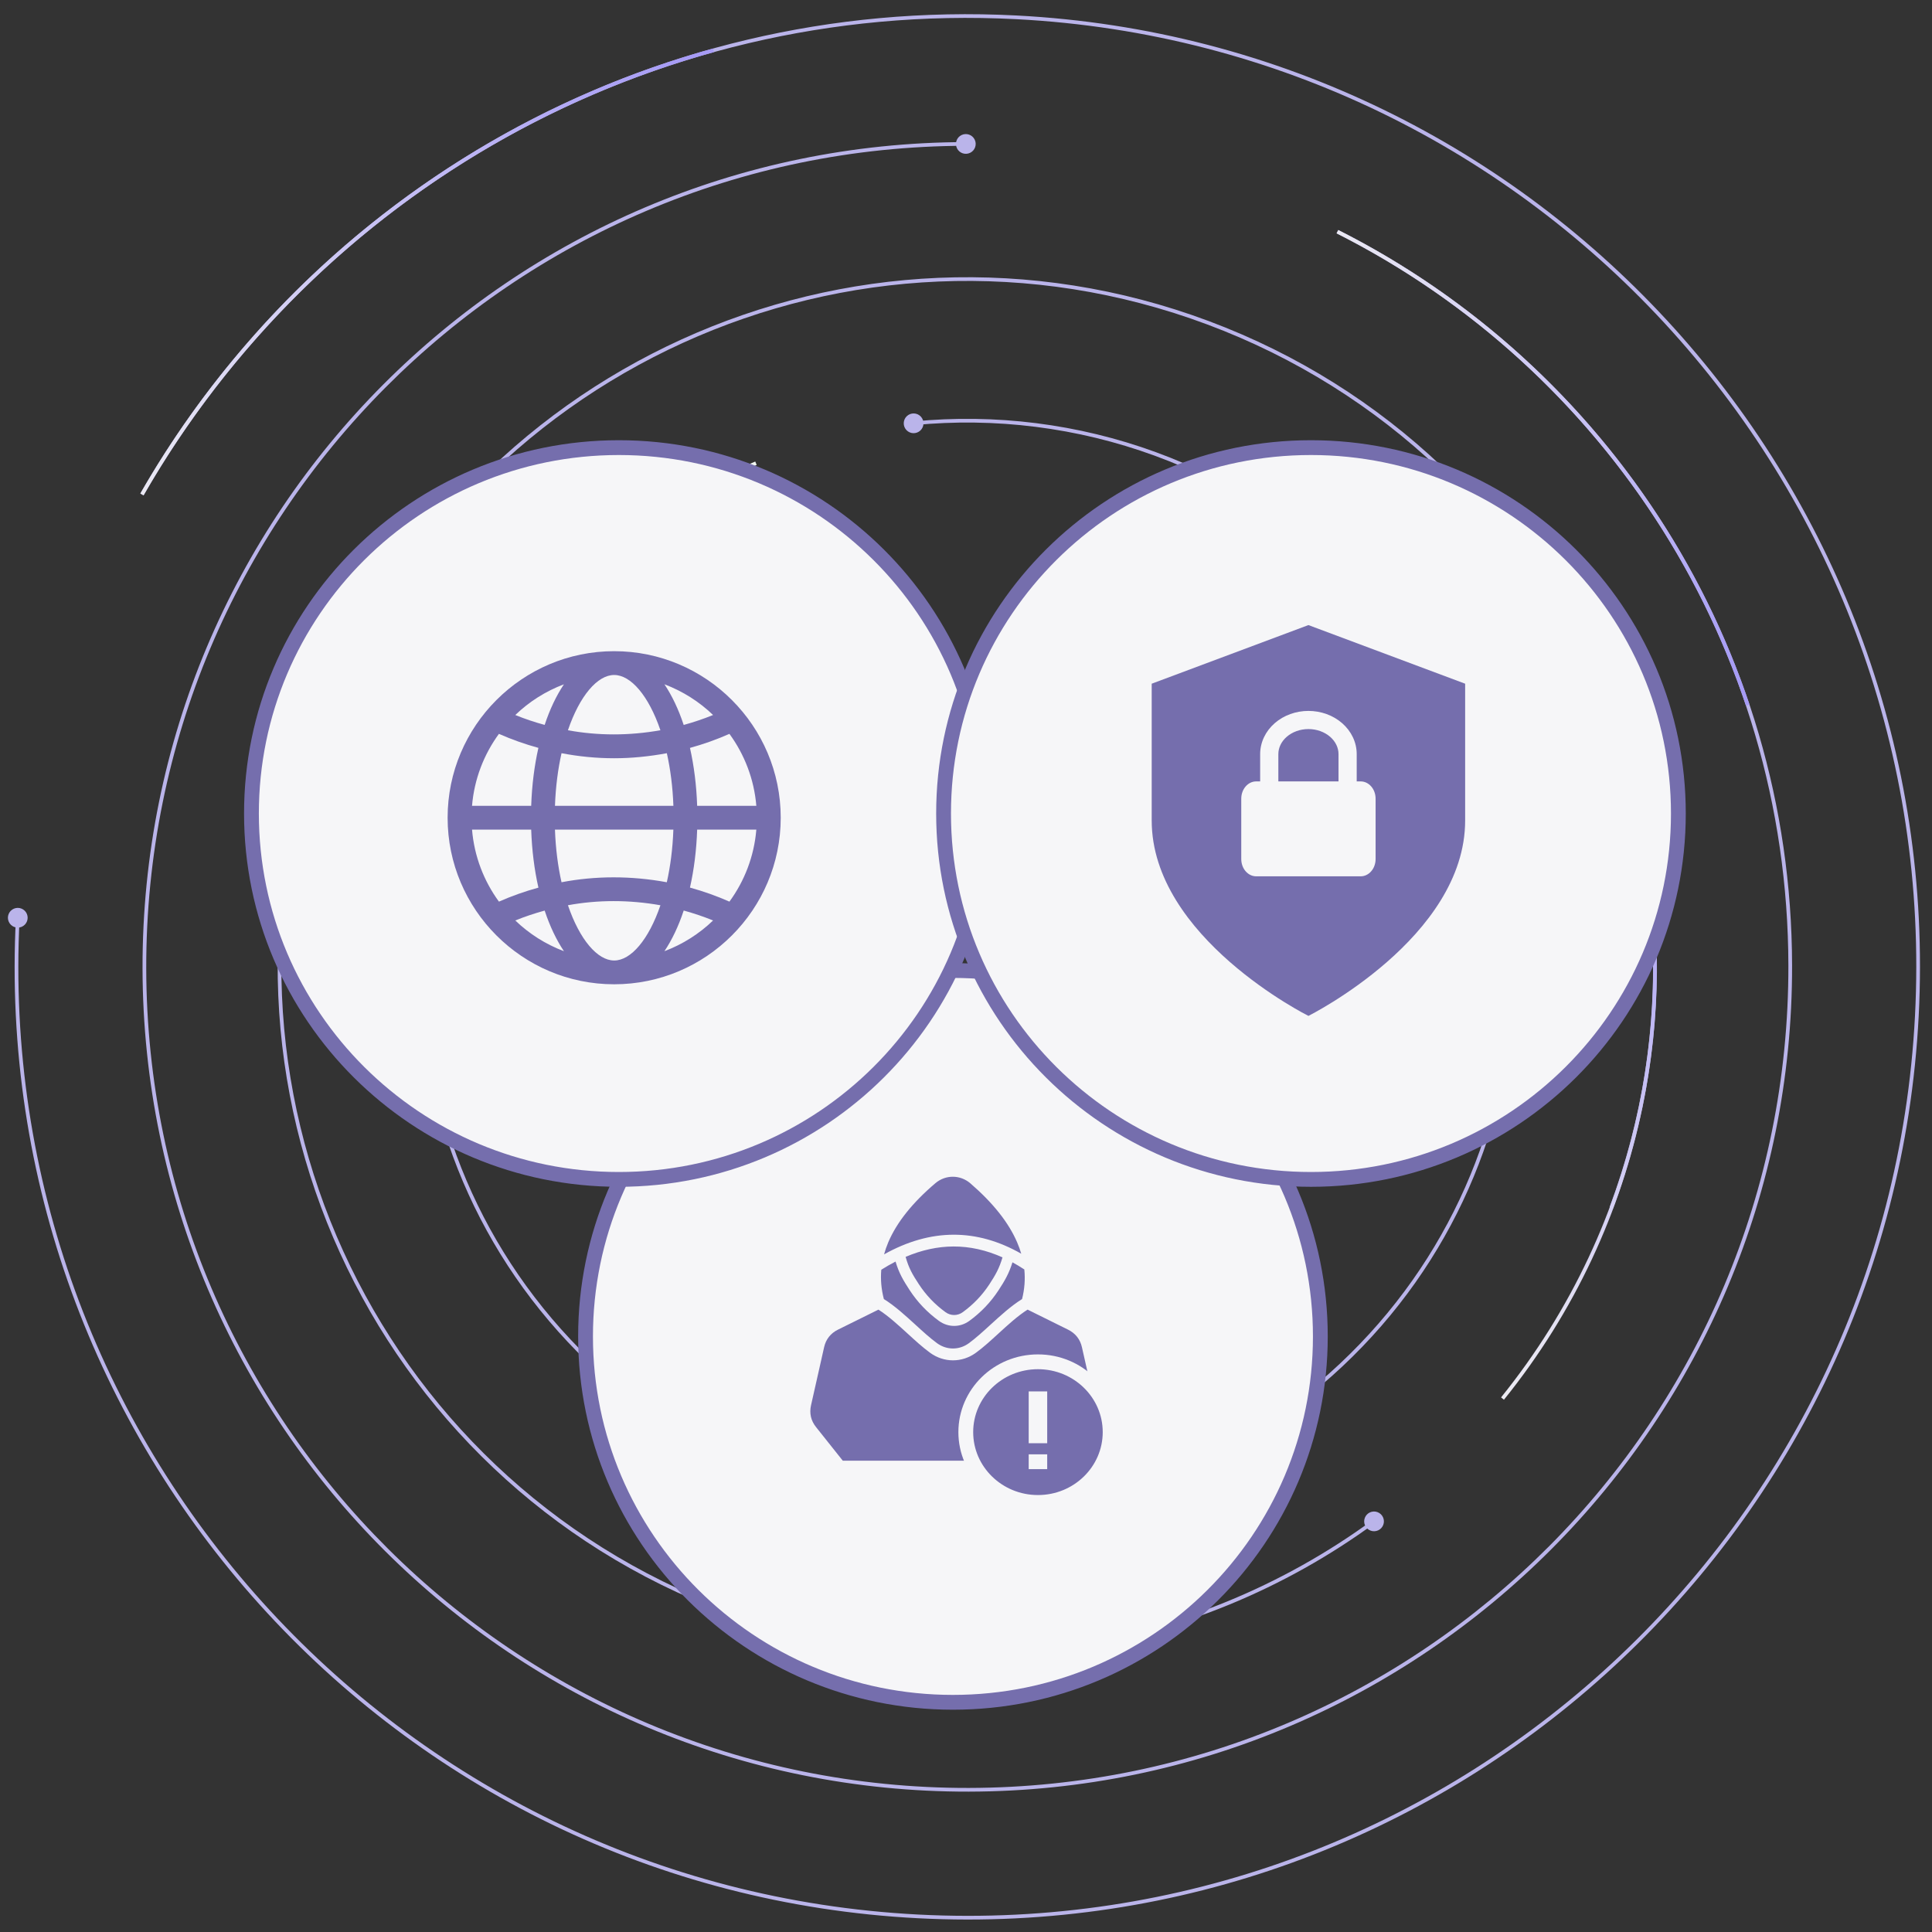 <svg width="522" height="522" viewBox="0 0 522 522" fill="none" xmlns="http://www.w3.org/2000/svg">
<rect x="0" y="0" width="522" height="522" fill="#333333" stroke="none"/>
<g clip-path="url(#clip0_44_160)">
<path d="M274.624 4.684L274.599 5.183L274.599 5.183L274.624 4.684ZM517.904 274.504L517.405 274.478L517.405 274.478L517.904 274.504ZM248.084 517.784L248.058 518.284L248.058 518.284L248.084 517.784ZM2.345 248.995C2.915 250.353 4.478 250.992 5.836 250.422C7.194 249.853 7.833 248.29 7.263 246.932C6.693 245.574 5.13 244.935 3.772 245.505C2.414 246.074 1.775 247.637 2.345 248.995ZM274.624 4.684L274.599 5.183C416.012 12.498 524.72 133.065 517.405 274.478L517.904 274.504L518.404 274.53C525.747 132.566 416.615 11.528 274.65 4.184L274.624 4.684ZM517.904 274.504L517.405 274.478C510.09 415.892 389.522 524.6 248.109 517.285L248.084 517.784L248.058 518.284C390.022 525.627 511.06 416.495 518.404 274.53L517.904 274.504ZM248.084 517.784L248.109 517.285C106.696 509.97 -2.012 389.402 5.303 247.989L4.804 247.963L4.304 247.938C-3.039 389.902 106.093 510.94 248.058 518.284L248.084 517.784ZM38.355 133.586L38.789 133.835C85.333 52.672 174.773 0.019 274.599 5.183L274.624 4.684L274.65 4.184C174.433 -1 84.646 51.861 37.921 133.337L38.355 133.586Z" fill="#BAB4EA"/>
<path d="M483.696 260.832L484.196 260.831L484.196 260.831L483.696 260.832ZM261.756 483.576L261.757 484.076L261.757 484.076L261.756 483.576ZM39.011 261.636L38.511 261.637L38.511 261.637L39.011 261.636ZM259.79 36.491C258.465 37.133 257.91 38.727 258.552 40.053C259.193 41.379 260.788 41.933 262.114 41.291C263.44 40.65 263.994 39.055 263.352 37.729C262.711 36.404 261.116 35.849 259.79 36.491ZM483.696 260.832L483.196 260.833C483.418 383.353 384.275 482.855 261.755 483.076L261.756 483.576L261.757 484.076C384.829 483.854 484.419 383.903 484.196 260.831L483.696 260.832ZM261.756 483.576L261.755 483.076C139.235 483.298 39.733 384.155 39.511 261.635L39.011 261.636L38.511 261.637C38.734 384.709 138.684 484.299 261.757 484.076L261.756 483.576ZM39.011 261.636L39.511 261.635C39.29 139.115 138.433 39.613 260.953 39.391L260.952 38.891L260.951 38.391C137.879 38.614 38.289 138.564 38.511 261.637L39.011 261.636ZM361.357 62.596L361.132 63.042C433.411 99.503 483.04 174.344 483.196 260.833L483.696 260.832L484.196 260.831C484.039 173.95 434.184 98.773 361.583 62.15L361.357 62.596Z" fill="#BAB4EA"/>
<path d="M38.356 133.586C71.764 75.33 127.229 31.733 192.776 13.591" stroke="url(#paint0_linear_44_160)"/>
<path d="M361.357 62.597C413.252 88.775 453.498 134.694 472.211 190.505" stroke="url(#paint1_linear_44_160)"/>
<path d="M370.312 413.553C371.691 414.069 373.228 413.369 373.744 411.989C374.26 410.61 373.56 409.073 372.181 408.557C370.801 408.041 369.265 408.741 368.749 410.121C368.233 411.5 368.933 413.037 370.312 413.553ZM326.444 87.228L326.269 87.697C422.111 123.548 470.743 230.307 434.891 326.149L435.36 326.325L435.828 326.5C471.873 230.14 422.979 122.805 326.62 86.76L326.444 87.228ZM196.263 435.24L196.439 434.772C100.596 398.92 51.965 292.161 87.816 196.319L87.348 196.144L86.88 195.968C50.834 292.328 99.729 399.663 196.088 435.708L196.263 435.24ZM87.348 196.144L87.816 196.319C123.668 100.477 230.427 51.845 326.269 87.697L326.444 87.228L326.62 86.76C230.26 50.715 122.925 99.609 86.88 195.968L87.348 196.144ZM371.246 411.055L370.951 410.652C322.272 446.288 257.164 457.487 196.439 434.772L196.263 435.24L196.088 435.708C257.142 458.547 322.602 447.285 371.542 411.458L371.246 411.055Z" fill="#BAB4EA"/>
<path d="M405.956 377.874C444.318 330.316 455.395 269.602 441.215 214.661" stroke="url(#paint2_linear_44_160)"/>
<path d="M244.901 116.199C245.909 117.272 247.597 117.326 248.671 116.317C249.744 115.309 249.797 113.622 248.789 112.548C247.781 111.474 246.093 111.421 245.02 112.429C243.946 113.438 243.893 115.125 244.901 116.199ZM368.927 160.217L368.562 160.559C424.164 219.769 421.238 312.842 362.028 368.443L362.371 368.807L362.713 369.172C422.325 313.193 425.271 219.487 369.291 159.875L368.927 160.217ZM362.371 368.807L362.028 368.443C302.819 424.044 209.746 421.118 154.145 361.909L153.781 362.251L153.416 362.593C209.395 422.205 303.101 425.151 362.713 369.172L362.371 368.807ZM153.781 362.251L154.145 361.909C98.544 302.699 101.47 209.626 160.679 154.025L160.337 153.661L159.995 153.296C100.382 209.276 97.437 302.981 153.416 362.593L153.781 362.251ZM246.845 114.373L246.894 114.871C290.756 110.57 336.061 125.949 368.562 160.559L368.927 160.217L369.291 159.875C336.569 125.028 290.954 109.545 246.796 113.876L246.845 114.373Z" fill="#BAB4EA"/>
<path d="M204.252 125.162C155.049 145.809 122.904 190.012 115.424 239.167" stroke="url(#paint3_linear_44_160)"/>
<path d="M257.472 459.94C202.642 459.94 158.207 415.672 158.207 361.081C158.207 306.49 202.642 262.222 257.472 262.222C312.303 262.222 356.739 306.49 356.739 361.081C356.739 415.672 312.303 459.94 257.472 459.94Z" fill="#F6F6F8" stroke="#756EAD" stroke-width="4"/>
<path fill-rule="evenodd" clip-rule="evenodd" d="M270.86 339.726C266.46 337.749 262.04 336.769 257.599 336.784C253.338 336.799 249.031 337.734 244.683 339.589C245.561 342.689 246.526 344.32 248.266 346.983C250.181 349.915 252.574 352.431 255.454 354.524C256.162 355.043 256.979 355.302 257.795 355.302C258.611 355.302 259.427 355.043 260.136 354.524C262.995 352.446 265.377 349.951 267.287 347.044C268.976 344.468 269.977 342.719 270.86 339.726ZM276.759 342.989C277.026 345.641 276.825 348.309 276.148 350.993C273.191 352.827 270.352 355.424 267.595 357.939C265.588 359.774 263.622 361.568 261.753 362.93C260.459 363.875 258.965 364.342 257.477 364.342C255.988 364.342 254.494 363.87 253.2 362.93C251.296 361.542 249.35 359.764 247.358 357.939C244.606 355.424 241.778 352.832 238.805 350.987C238.117 348.329 237.881 345.687 238.112 343.065C239.401 342.252 240.684 341.515 241.963 340.859C242.892 343.944 243.96 345.794 245.767 348.568C247.882 351.811 250.526 354.58 253.698 356.892C254.935 357.792 256.363 358.244 257.795 358.244C259.227 358.244 260.654 357.792 261.892 356.892C265.039 354.601 267.667 351.851 269.772 348.64C271.533 345.961 272.631 344.015 273.555 341.063C274.623 341.647 275.691 342.287 276.759 342.989ZM238.862 338.913C239.165 337.816 239.544 336.723 240.006 335.63C242.286 330.274 246.526 324.954 252.728 319.683C254.104 318.515 255.782 317.935 257.456 317.94C259.129 317.946 260.808 318.54 262.169 319.714C268.278 324.989 272.513 330.304 274.818 335.666C275.26 336.688 275.629 337.709 275.927 338.736C269.89 335.29 263.781 333.578 257.595 333.603C251.388 333.628 245.14 335.397 238.862 338.913ZM221.981 367.032L222.664 363.993C222.905 362.92 223.347 361.98 223.973 361.188C224.599 360.395 225.416 359.739 226.412 359.251L237.341 353.844C239.99 355.532 242.624 357.94 245.186 360.283C247.27 362.189 249.308 364.059 251.305 365.507C253.169 366.864 255.325 367.545 257.486 367.545C259.642 367.545 261.798 366.864 263.667 365.507C265.695 364.033 267.717 362.179 269.781 360.288C272.343 357.94 274.976 355.532 277.641 353.839L288.576 359.252C289.566 359.744 290.388 360.395 291.014 361.188C291.64 361.98 292.082 362.921 292.323 363.993L295.865 379.695C296.107 380.767 296.112 381.809 295.886 382.795C295.665 383.766 295.203 384.701 294.515 385.565L287.277 394.661H280.12C263.667 394.666 249 394.661 234.871 394.666H227.715L220.476 385.57C219.788 384.701 219.326 383.771 219.106 382.8C218.88 381.814 218.885 380.773 219.126 379.7L221.919 367.316C221.945 367.22 221.966 367.128 221.981 367.032Z" fill="#756EAD"/>
<path d="M280.441 367.94C291.255 367.94 299.941 376.491 299.941 386.94C299.941 397.39 291.255 405.94 280.441 405.94C269.626 405.94 260.941 397.39 260.941 386.94C260.941 376.491 269.626 367.94 280.441 367.94Z" fill="#756EAD" stroke="#F6F6F8" stroke-width="4"/>
<rect x="277.941" y="375.94" width="5" height="14" fill="#F6F6F8"/>
<rect x="277.941" y="392.94" width="5" height="4" fill="#F6F6F8"/>
<path d="M67.94 219.8C67.94 165.209 112.376 120.941 167.207 120.941C222.038 120.941 266.473 165.209 266.473 219.8C266.473 274.391 222.038 318.659 167.207 318.659C112.376 318.659 67.941 274.391 67.94 219.8Z" fill="#F6F6F8" stroke="#756EAD" stroke-width="4"/>
<path d="M165.94 175.94C141.126 175.94 120.94 196.126 120.94 220.94C120.94 245.755 141.126 265.94 165.94 265.94C190.755 265.94 210.94 245.755 210.94 220.94C210.94 196.126 190.755 175.94 165.94 175.94ZM180.168 238.374C170.485 236.582 160.806 236.622 151.713 238.374C150.757 234.111 150.13 229.342 149.941 224.155H181.935C181.75 229.342 181.119 234.115 180.163 238.374H180.168ZM149.945 217.726C150.13 212.535 150.761 207.766 151.717 203.503C156.354 204.395 161.119 204.869 165.944 204.869C170.629 204.869 175.394 204.395 180.171 203.507C181.128 207.77 181.755 212.539 181.943 217.726L149.945 217.726ZM179.521 184.884C184.463 186.752 188.926 189.585 192.663 193.185C190.083 194.237 187.432 195.125 184.727 195.873C183.321 191.622 181.554 187.926 179.521 184.884ZM178.44 197.299C169.942 198.813 161.504 198.785 153.445 197.303C156.619 187.993 161.424 182.372 165.94 182.372C170.455 182.372 175.265 187.993 178.435 197.299L178.44 197.299ZM147.161 195.86C144.481 195.133 141.829 194.245 139.226 193.188C142.962 189.588 147.426 186.752 152.364 184.888C150.331 187.929 148.563 191.613 147.161 195.86ZM145.469 202.06C144.385 206.865 143.71 212.137 143.521 217.729H127.534C128.136 210.493 130.744 203.835 134.802 198.279C138.29 199.814 141.861 201.079 145.469 202.064L145.469 202.06ZM143.521 224.158C143.71 229.751 144.385 235.021 145.474 239.827C141.849 240.811 138.282 242.081 134.806 243.608C130.748 238.055 128.141 231.393 127.538 224.157H143.525L143.521 224.158ZM147.161 246.027C148.567 250.274 150.331 253.958 152.364 257C147.422 255.132 142.962 252.299 139.226 248.699C141.822 247.646 144.473 246.759 147.161 246.027ZM153.445 244.585C161.469 243.106 169.942 243.082 178.44 244.589C175.266 253.894 170.461 259.515 165.945 259.515C161.43 259.515 156.62 253.89 153.45 244.585L153.445 244.585ZM184.728 246.011C187.432 246.758 190.084 247.646 192.663 248.699C188.927 252.299 184.463 255.136 179.521 257C181.554 253.954 183.326 250.262 184.728 246.011ZM186.419 239.812C187.504 235.014 188.175 229.743 188.364 224.158H204.351C203.749 231.394 201.141 238.052 197.083 243.608C193.644 242.093 190.08 240.82 186.419 239.812ZM188.364 217.729C188.175 212.144 187.504 206.877 186.419 202.075C190.076 201.071 193.644 199.797 197.083 198.279C201.137 203.831 203.748 210.493 204.351 217.729L188.364 217.729Z" fill="#756EAD"/>
<path d="M254.94 219.8C254.94 165.209 299.376 120.941 354.207 120.941C409.038 120.941 453.473 165.209 453.473 219.8C453.473 274.391 409.038 318.659 354.207 318.659C299.376 318.659 254.94 274.391 254.94 219.8Z" fill="#F6F6F8" stroke="#756EAD" stroke-width="4"/>
<path d="M395.864 184.727V221.684C395.864 253.362 353.52 274.481 353.52 274.481C353.385 274.414 311.175 253.311 311.175 221.684V184.727L353.52 168.887L395.864 184.727ZM353.521 192.08C350.161 192.08 346.883 193.24 344.419 195.385C341.945 197.54 340.477 200.539 340.477 203.749V211.125H339.405C337.178 211.125 335.372 213.212 335.372 215.787V232.107C335.372 234.682 337.178 236.769 339.405 236.769H367.635C369.862 236.769 371.668 234.682 371.668 232.107V215.787C371.668 213.212 369.862 211.125 367.635 211.125H366.563V203.749C366.563 200.539 365.095 197.54 362.621 195.385C360.157 193.24 356.88 192.08 353.521 192.08ZM353.521 196.983C355.776 196.983 357.883 197.766 359.39 199.078C360.885 200.381 361.648 202.071 361.648 203.749V211.125H345.392V203.749C345.392 202.071 346.155 200.381 347.65 199.078C349.157 197.766 351.265 196.983 353.521 196.983Z" fill="#756EAD"/>
</g>
<defs>
<linearGradient id="paint0_linear_44_160" x1="182.933" y1="12.429" x2="34.827" y2="140.071" gradientUnits="userSpaceOnUse">
<stop stop-color="#A69BF5"/>
<stop offset="1" stop-color="#EDECF3"/>
</linearGradient>
<linearGradient id="paint1_linear_44_160" x1="472.76" y1="181.944" x2="355.589" y2="59.847" gradientUnits="userSpaceOnUse">
<stop stop-color="#A69BF5"/>
<stop offset="1" stop-color="#EDECF3"/>
</linearGradient>
<linearGradient id="paint2_linear_44_160" x1="441.769" y1="213.975" x2="405.956" y2="377.874" gradientUnits="userSpaceOnUse">
<stop stop-color="#A69BF5"/>
<stop offset="1" stop-color="#EDECF3"/>
</linearGradient>
<linearGradient id="paint3_linear_44_160" x1="116.061" y1="238.899" x2="204.252" y2="125.162" gradientUnits="userSpaceOnUse">
<stop stop-color="#61F692"/>
<stop offset="1" stop-color="#F3F7F3"/>
</linearGradient>
<clipPath id="clip0_44_160">
<rect width="522" height="522" fill="white"/>
</clipPath>
</defs>
</svg>
